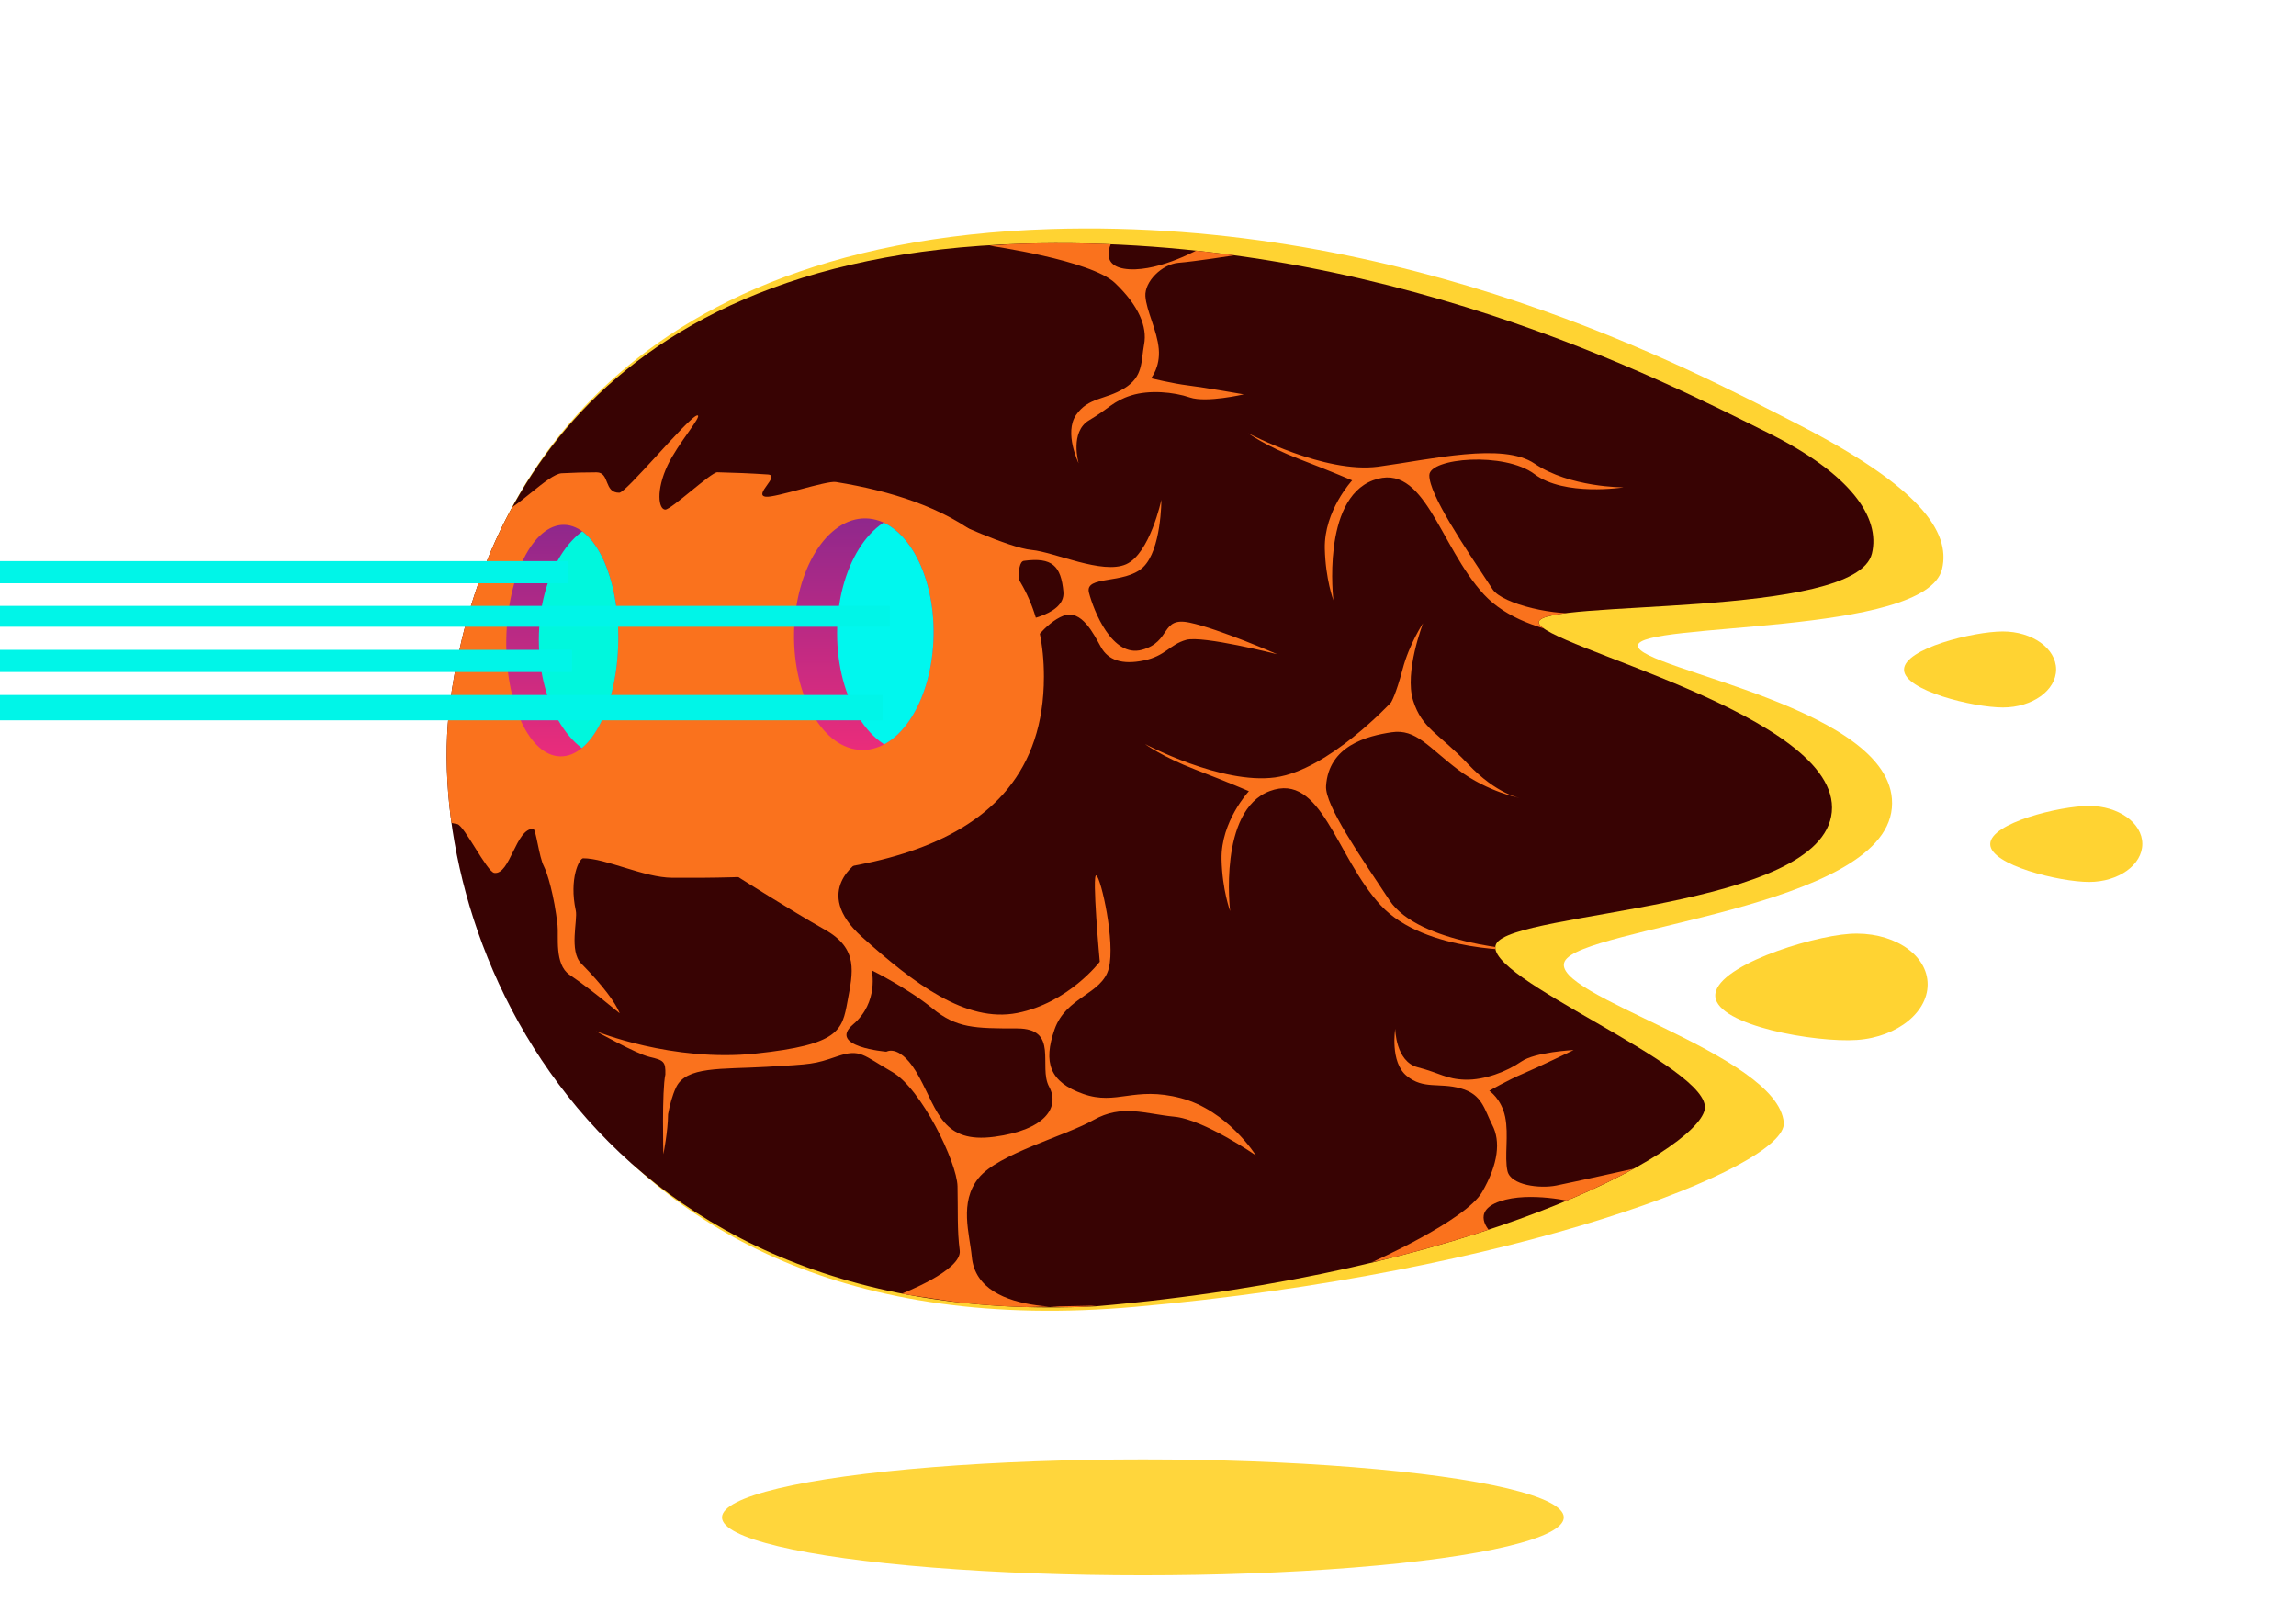 <?xml version="1.0" encoding="UTF-8" standalone="no"?>
<!DOCTYPE svg PUBLIC "-//W3C//DTD SVG 1.1//EN" "http://www.w3.org/Graphics/SVG/1.1/DTD/svg11.dtd">
<svg width="100%" height="100%" viewBox="0 0 3508 2481" version="1.1" xmlns="http://www.w3.org/2000/svg" xmlns:xlink="http://www.w3.org/1999/xlink" xml:space="preserve" xmlns:serif="http://www.serif.com/" style="fill-rule:evenodd;clip-rule:evenodd;stroke-linejoin:round;stroke-miterlimit:2;">



    <rect id="L1_L1_Artboard1" x="0" y="0" width="3507.87" height="2480.32" style="fill:none;"/>
    <g id="L1_L1_L1_Artboard11" serif:id="L1_L1_Artboard1">
        <g id="L1_body-back-2" serif:id="L1_body back 2" transform="matrix(1,0,0,1,-4,0)">
            <g transform="matrix(7.168,0.352,-0.352,7.168,-1102.85,-1008.14)">
                <path d="M581.06,321.34C581.8,327.55 575.34,333.42 566.65,334.45C557.96,335.48 536.82,332.88 536.08,326.67C535.34,320.46 555.29,312.99 563.98,311.97C572.67,310.95 580.33,315.13 581.06,321.34Z" style="fill:rgb(255,211,50);fill-rule:nonzero;"/>
            </g>
            <g transform="matrix(10.191,1.188,-1.188,10.191,-2573.67,-2250.47)">
                <path d="M590.61,252.32C590.98,255.43 587.75,258.36 583.4,258.87C579.05,259.38 568.48,258.08 568.12,254.98C567.75,251.87 577.73,248.14 582.07,247.63C586.41,247.12 590.24,249.21 590.61,252.32Z" style="fill:rgb(255,211,50);fill-rule:nonzero;"/>
            </g>
            <g transform="matrix(10.191,1.188,-1.188,10.191,-2441.98,-1983.94)">
                <path d="M590.61,252.32C590.98,255.43 587.75,258.36 583.4,258.87C579.05,259.38 568.48,258.08 568.12,254.98C567.75,251.87 577.73,248.14 582.07,247.63C586.41,247.12 590.24,249.21 590.61,252.32Z" style="fill:rgb(255,211,50);fill-rule:nonzero;"/>
            </g>
            <g transform="matrix(7.177,0,0,7.177,-1210.83,-806.795)">
                <path d="M393,161.16C469.2,158.81 529.32,191.14 551.55,202.48C578.05,216.01 584.57,225.66 582.71,233.51C579.31,247.85 518.09,244.72 517.94,249.83C517.79,254.94 574.01,263.08 572.01,284.44C570.01,305.81 506.06,309.78 502.38,317.01C498.71,324.24 547.78,336.68 549.01,351.37C549.8,360.82 491.59,383.44 410.84,390.58C289.157,401.339 260.487,304.431 266.597,256.731C270.987,222.551 296.72,164.13 393,161.16Z" style="fill:rgb(255,211,50);fill-rule:nonzero;"/>
            </g>
            <g id="L1_shadow" transform="matrix(7.62,0,0,7.62,-1314.87,-931.584)">
                <ellipse cx="402.24" cy="426.45" rx="84.39" ry="11.62" style="fill:rgb(255,214,60);"/>
            </g>
        </g>
    </g>



    <rect id="L2_L2_Artboard1" x="0" y="0" width="3507.87" height="2480.32" style="fill:none;"/>
    <g id="L2_L2_L2_Artboard11" serif:id="L2_L2_Artboard1">
        <g id="L2_body-front-2" serif:id="L2_body front 2" transform="matrix(7.191,0,0,6.988,-1208.14,-755.298)">
            <path d="M385.08,161.37C461.28,159.02 521.4,191.35 543.63,202.69C561.299,211.703 567.592,221.249 565.732,229.109C562.332,243.449 495.1,239 494.95,244.11C494.8,249.22 559.21,264.24 557.21,285.6C555.21,306.97 489.58,307.19 485.91,314.41C482.24,321.64 532.12,341.39 530.2,350.67C528.28,359.95 481.505,386.521 400.755,393.661C290.786,399.123 257.499,309.555 263.609,261.855C267.989,227.665 288.8,164.34 385.08,161.37Z" style="fill:rgb(56,3,3);fill-rule:nonzero;"/>
            <clipPath id="L2__clip1">
                <path d="M385.08,161.37C461.28,159.02 521.4,191.35 543.63,202.69C561.299,211.703 567.592,221.249 565.732,229.109C562.332,243.449 495.1,239 494.95,244.11C494.8,249.22 559.21,264.24 557.21,285.6C555.21,306.97 489.58,307.19 485.91,314.41C482.24,321.64 532.12,341.39 530.2,350.67C528.28,359.95 481.505,386.521 400.755,393.661C290.786,399.123 257.499,309.555 263.609,261.855C267.989,227.665 288.8,164.34 385.08,161.37Z" clip-rule="nonzero"/>
            </clipPath>
            <g clip-path="url(#L2__clip1)">
                <g transform="matrix(0.728,0,0,1.568,56.422,-133.345)">
                    <g>
                        <path d="M327.38,219.824C331.334,219.824 329.436,222.688 334.025,222.668C335.003,222.664 339.661,220.256 344.531,217.717C349.964,214.884 355.661,211.888 356.804,211.886C358.429,211.882 351.1,215.816 348.103,218.859C344.666,222.347 345.474,225.007 347.442,225.018C349.171,225.027 360.857,219.795 362.617,219.814C367.462,219.868 372.41,219.963 377.376,220.123C381.233,220.248 372.96,223.01 376.801,223.224C379.579,223.378 394.485,220.96 397.22,221.171C429.607,223.669 457.946,230.422 457.946,248.317C457.946,261.579 442.281,268.62 420.924,272.33C399.482,276.054 372.304,276.42 349.477,276.351C341.191,276.326 330.126,273.63 323.469,273.63C322.385,273.63 319.296,276.451 321.324,280.927C321.921,282.245 319.308,286.558 322.914,288.307C329.356,291.431 332.87,293.755 334.13,295.212C334.28,295.386 326.94,292.291 319.493,289.87C315.026,288.418 316.355,284.463 316.003,282.971C315.001,278.716 312.982,275.635 312.02,274.757C310.591,273.452 309.696,269.539 308.907,269.528C303.825,269.453 302.187,275.945 297.567,275.675C295.404,275.549 288.778,269.054 286.727,268.866C262.447,266.636 250.885,265.975 249.25,244.069C248.17,229.596 266.915,227.317 299.983,225.295C303.657,225.07 313.318,220.057 317.177,219.955C320.523,219.867 323.929,219.824 327.38,219.824Z" style="fill:rgb(250,114,29);"/>
                    </g>
                </g>
                <g transform="matrix(-0.489,-0.735,0.735,-0.489,1108.58,1726.19)">
                    <path d="M1764.36,249.752C1764.36,249.752 1786.71,261.108 1783.82,274.156C1780.92,287.205 1761.52,278.383 1745.47,280.721C1729.64,283.027 1717.12,303.293 1717.12,303.293C1717.12,303.293 1732.32,282.96 1745.38,283.162C1758.43,283.364 1773.56,283.249 1777.36,286.129C1785.33,292.172 1782.21,301.239 1779.7,306.638C1777.2,312.037 1771.75,311.93 1763.1,314.832C1754.46,317.735 1748.95,323.405 1748.95,323.405C1748.95,323.405 1752.8,319.173 1763.03,317.577C1773.25,315.981 1776.27,313.188 1783.36,315.295C1790.46,317.403 1797.99,327.897 1797.99,327.897C1797.99,327.897 1795.58,322.303 1791.2,317.449C1786.82,312.595 1785.93,310.62 1785.93,310.62C1785.93,310.62 1780.3,288.773 1785.94,277.067C1791.58,265.361 1810.15,255.607 1810.15,255.607C1810.15,255.607 1805.26,257.284 1798.16,262.2C1791.08,267.115 1786.58,269.961 1786.58,269.961C1786.58,269.961 1784.09,260.148 1776.16,255.12C1769.72,251.04 1764.36,249.752 1764.36,249.752Z" style="fill:rgb(250,114,29);"/>
                </g>
                <g transform="matrix(-0.489,-0.735,0.735,-0.489,1130.52,1658.25)">
                    <path d="M1764.36,249.752C1764.36,249.752 1786.71,261.108 1783.82,274.156C1780.92,287.205 1761.52,278.383 1745.47,280.721C1729.64,283.027 1717.12,303.293 1717.12,303.293C1717.12,303.293 1723.72,308.332 1728.02,298.957C1731.11,292.222 1741.06,283.095 1745.38,283.162C1758.43,283.364 1773.41,283.466 1777.36,286.129C1780.92,288.529 1772.22,304.45 1763.57,307.353C1754.93,310.256 1748.95,323.405 1748.95,323.405C1748.95,323.405 1756.09,312.581 1765.73,308.807C1774.4,305.41 1780.3,288.773 1785.94,277.067C1791.58,265.361 1810.15,255.607 1810.15,255.607C1810.15,255.607 1805.26,257.284 1798.16,262.2C1791.08,267.115 1786.58,269.961 1786.58,269.961C1786.58,269.961 1784.09,260.148 1776.16,255.12C1769.72,251.04 1764.36,249.752 1764.36,249.752Z" style="fill:rgb(250,114,29);"/>
                </g>
                <g transform="matrix(0.882,0,0,0.882,-1125.25,81.657)">
                    <path d="M1704.6,90.853C1704.6,90.853 1729.07,94.422 1734.87,100.095C1740.66,105.768 1742.68,110.994 1741.89,115.31C1741.11,119.626 1741.73,123.301 1737.12,126.208C1732.52,129.116 1728.45,128.386 1725.5,132.819C1722.55,137.252 1726.12,144.799 1726.12,144.799C1726.12,144.799 1723.9,136.988 1728.66,134.115C1733.41,131.241 1734.41,129.379 1738.78,127.968C1743.15,126.557 1748.99,127.103 1752.93,128.483C1756.87,129.863 1765.89,127.707 1765.89,127.707C1765.89,127.707 1756.49,125.997 1752.58,125.508C1748.68,125.019 1743.56,123.71 1743.56,123.71C1743.56,123.71 1745.82,120.976 1745.42,116.421C1745.03,111.866 1742.44,107.009 1742.2,103.384C1741.96,99.759 1746.2,95.429 1750.17,95.098C1754.14,94.768 1763.65,93.244 1763.65,93.244L1755.53,91.465C1755.53,91.465 1745.96,97.133 1738.36,96.697C1730.76,96.26 1733.99,90.205 1733.99,90.205L1716.18,90.009L1704.6,90.853Z" style="fill:rgb(250,114,29);"/>
                </g>
                <g transform="matrix(0.847,-0.247,-0.247,-0.847,-961.805,881.978)">
                    <path d="M1704.6,90.853C1704.6,90.853 1729.07,94.422 1734.87,100.095C1740.66,105.768 1742.68,110.994 1741.89,115.31C1741.11,119.626 1741.73,123.301 1737.12,126.208C1732.52,129.116 1728.45,128.386 1725.5,132.819C1722.55,137.252 1726.12,144.799 1726.12,144.799C1726.12,144.799 1723.9,136.988 1728.66,134.115C1733.41,131.241 1734.41,129.379 1738.78,127.968C1743.15,126.557 1748.99,127.103 1752.93,128.483C1756.87,129.863 1765.89,127.707 1765.89,127.707C1765.89,127.707 1756.49,125.997 1752.58,125.508C1748.68,125.019 1743.56,123.71 1743.56,123.71C1743.56,123.71 1745.82,120.976 1745.42,116.421C1745.03,111.866 1742.44,107.009 1742.2,103.384C1741.96,99.759 1748.47,96.987 1752.44,96.656C1756.41,96.326 1772.6,95.379 1772.6,95.379L1755.53,91.465C1755.53,91.465 1745.96,97.133 1738.36,96.697C1730.76,96.26 1733.99,90.205 1733.99,90.205L1716.18,90.009L1704.6,90.853Z" style="fill:rgb(250,114,29);"/>
                </g>
                <g transform="matrix(0.882,0,0,0.882,-1125.25,81.657)">
                    <path d="M1694.81,158.742C1694.81,158.742 1709.27,165.744 1714.79,166.267C1720.31,166.789 1731.8,172.427 1737.54,169.821C1743.28,167.215 1746.05,153.833 1746.05,153.833C1746.05,153.833 1746.08,166.257 1741.62,170.572C1737.16,174.887 1727.5,172.47 1728.61,176.869C1729.72,181.269 1734.18,193.039 1741.36,191.028C1748.54,189.016 1745.78,182.739 1752.87,184.287C1759.96,185.835 1773.96,192.125 1773.96,192.125C1773.96,192.125 1755.99,187.418 1752.02,188.559C1748.05,189.699 1747.06,192.556 1741.79,193.673C1736.52,194.79 1733.23,193.548 1731.5,190.36C1729.77,187.172 1726.83,180.884 1722.46,182.577C1718.1,184.271 1714.06,190.485 1714.06,190.485L1710.14,184.239C1710.14,184.239 1723.03,183.045 1722.45,176.638C1721.87,170.231 1719.78,168.023 1712.94,168.965C1710.84,169.254 1711.97,177.973 1711.97,177.973L1694.81,158.742Z" style="fill:rgb(250,114,29);"/>
                </g>
                <g transform="matrix(0.882,0,0,0.882,-1125.25,81.657)">
                    <path d="M1626.56,296.284C1626.64,293.086 1626.2,292.752 1622.74,291.923C1619.55,291.161 1609.84,285.545 1609.84,285.545C1609.84,285.545 1628.19,293.286 1648.35,291.09C1668.5,288.895 1669.15,285.351 1670.44,278.147C1671.74,270.943 1673.16,265.129 1665.05,260.421C1656.95,255.713 1643.89,247.19 1643.89,247.19L1673.29,243.392C1673.29,243.392 1661.53,250.764 1673.96,262.225C1686.39,273.686 1698.95,283.539 1711.32,281.038C1723.7,278.536 1731.21,268.327 1731.21,268.327C1731.21,268.327 1729.23,246.155 1730.39,246.95C1731.55,247.745 1734.97,263.409 1733.39,269.928C1731.8,276.446 1723.07,276.944 1720.31,285.12C1717.55,293.296 1719.1,298.159 1727.21,301.096C1735.32,304.033 1739.45,299.086 1750.74,302.137C1762.02,305.188 1768.8,316.314 1768.8,316.314C1768.8,316.314 1756.27,307.436 1749.2,306.745C1742.14,306.053 1736.58,303.546 1729.67,307.576C1722.77,311.606 1706.75,315.89 1702.01,321.95C1697.27,328.009 1699.87,335.813 1700.38,341.472C1701.82,357.359 1730.41,353.565 1730.41,353.565L1705.81,354.094L1683.38,350.655C1683.38,350.655 1698.11,344.852 1697.47,339.89C1696.83,334.929 1697.07,329.913 1696.94,323.99C1696.82,318.066 1688.23,299.794 1681.21,295.653C1674.19,291.512 1673.56,289.812 1667.95,291.788C1662.35,293.763 1661.94,293.73 1650.95,294.382C1639.96,295.035 1631.53,294.178 1629.11,299.535C1628.24,301.459 1627.61,303.852 1627.21,306.139C1627.19,310.4 1626.08,316.038 1626.08,316.038C1626.08,316.038 1625.7,300.335 1626.56,296.284Z" style="fill:rgb(250,114,29);"/>
                </g>
                <g transform="matrix(0.882,0,0,0.882,-1125.25,81.657)">
                    <path d="M1676.28,270.465C1676.28,270.465 1678.08,278.326 1671.79,283.869C1665.49,289.412 1679.46,287.575 1679.46,287.575C1679.46,287.575 1683.24,288.433 1687.72,296.944C1692.21,305.456 1693.4,313.412 1705.79,311.721C1718.18,310.03 1721.65,304.321 1719,299.3C1716.35,294.278 1721.51,284.863 1711.26,284.863C1701.01,284.863 1696.72,284.81 1690.87,279.875C1685.03,274.94 1676.28,270.465 1676.28,270.465Z" style="fill:rgb(250,114,29);"/>
                </g>
                <g transform="matrix(0.882,0,0,0.882,-1125.25,81.657)">
                    <path d="M1676.28,270.465C1676.28,270.465 1678.08,278.326 1671.79,283.869C1665.49,289.412 1679.8,290.636 1679.8,290.636C1679.8,290.636 1683.24,288.433 1687.72,296.944C1692.21,305.456 1693.4,313.412 1705.79,311.721C1718.18,310.03 1721.65,304.321 1719,299.3C1716.35,294.278 1721.51,284.863 1711.26,284.863C1701.01,284.863 1696.72,284.81 1690.87,279.875C1685.03,274.94 1676.28,270.465 1676.28,270.465Z" style="fill:rgb(56,3,3);"/>
                </g>
            </g>
        </g>
    </g>



    <rect id="L3_L3_Artboard1" x="0" y="0" width="3507.87" height="2480.32" style="fill:none;"/>
    <clipPath id="L3__clip1">
        <rect id="L3_L3_L3_Artboard11" serif:id="L3_L3_Artboard1" x="0" y="0" width="3507.87" height="2480.32"/>
    </clipPath>
    <g clip-path="url(#L3__clip1)">
        <g id="L3_eyes-8" serif:id="L3_eyes 8" transform="matrix(1,0,0,1,-6,0)">
            <g transform="matrix(6.862,0,0,6.862,-1074.52,-751.473)">
                <path id="L3_L3_XMLID_2_" d="M365.33,250.95C365.1,265.18 357.96,276.61 349.38,276.47C340.8,276.33 334.04,264.68 334.27,250.44C334.5,236.21 341.64,224.78 350.22,224.92C358.8,225.06 365.57,236.72 365.33,250.95Z" style="fill:url(#L3__Linear2);fill-rule:nonzero;"/>
                <clipPath id="L3__clip3">
                    <path id="L3_L3_L3_XMLID_2_1" serif:id="L3_L3_XMLID_2_" d="M365.33,250.95C365.1,265.18 357.96,276.61 349.38,276.47C340.8,276.33 334.04,264.68 334.27,250.44C334.5,236.21 341.64,224.78 350.22,224.92C358.8,225.06 365.57,236.72 365.33,250.95Z" clip-rule="nonzero"/>
                </clipPath>
                <g clip-path="url(#L3__clip3)">
                    <ellipse cx="360.533" cy="250.495" rx="16.684" ry="26.621" style="fill:rgb(0,247,238);"/>
                </g>
            </g>
            <g transform="matrix(6.862,0,0,6.862,-1074.52,-751.473)">
                <path id="L3_L3_XMLID_1_" d="M295.13,252.33C294.9,266.56 289.13,278.01 282.24,277.9C275.35,277.79 269.96,266.16 270.19,251.92C270.42,237.69 276.19,226.24 283.08,226.35C289.97,226.47 295.37,238.1 295.13,252.33Z" style="fill:url(#L3__Linear4);fill-rule:nonzero;"/>
                <clipPath id="L3__clip5">
                    <path id="L3_L3_L3_XMLID_1_1" serif:id="L3_L3_XMLID_1_" d="M295.13,252.33C294.9,266.56 289.13,278.01 282.24,277.9C275.35,277.79 269.96,266.16 270.19,251.92C270.42,237.69 276.19,226.24 283.08,226.35C289.97,226.47 295.37,238.1 295.13,252.33Z" clip-rule="nonzero"/>
                </clipPath>
                <g clip-path="url(#L3__clip5)">
                    <g transform="matrix(1,0,0,1,-66.409,1.472)">
                        <ellipse cx="360.533" cy="250.495" rx="16.684" ry="26.621" style="fill:rgb(0,247,221);"/>
                    </g>
                </g>
            </g>
            <g transform="matrix(1,0,0,1,6,0)">
                <g transform="matrix(1,0,0,1,-8.169,30.832)">
                    <rect x="-8.468" y="826.346" width="884.809" height="33.84" style="fill:rgb(0,245,232);"/>
                </g>
                <g transform="matrix(1.555,0,0,0.942,-3.47,147.172)">
                    <rect x="-8.468" y="826.346" width="884.809" height="33.84" style="fill:rgb(0,245,232);"/>
                </g>
                <g transform="matrix(1.009,0,0,1,-10.287,166.424)">
                    <rect x="-8.468" y="826.346" width="884.809" height="33.84" style="fill:rgb(0,245,232);"/>
                </g>
                <g transform="matrix(1.543,0,0,1.142,-3.568,118.028)">
                    <rect x="-8.468" y="826.346" width="884.809" height="33.84" style="fill:rgb(0,245,232);"/>
                </g>
            </g>
        </g>
    </g>
    <defs>
        <linearGradient id="L3__Linear2" x1="0" y1="0" x2="1" y2="0" gradientUnits="userSpaceOnUse" gradientTransform="matrix(3.15631e-15,-51.547,51.547,3.15631e-15,349.801,276.474)"><stop offset="0" style="stop-color:rgb(234,44,123);stop-opacity:1"/><stop offset="1" style="stop-color:rgb(143,40,140);stop-opacity:1"/></linearGradient>
        <linearGradient id="L3__Linear4" x1="0" y1="0" x2="1" y2="0" gradientUnits="userSpaceOnUse" gradientTransform="matrix(3.15626e-15,-51.546,51.546,3.15626e-15,282.663,277.899)"><stop offset="0" style="stop-color:rgb(234,44,123);stop-opacity:1"/><stop offset="1" style="stop-color:rgb(143,40,140);stop-opacity:1"/></linearGradient>
    </defs>



    <rect id="L4_Artboard1" x="0" y="0" width="3507.87" height="2480.32" style="fill:none;"/>
</svg>




